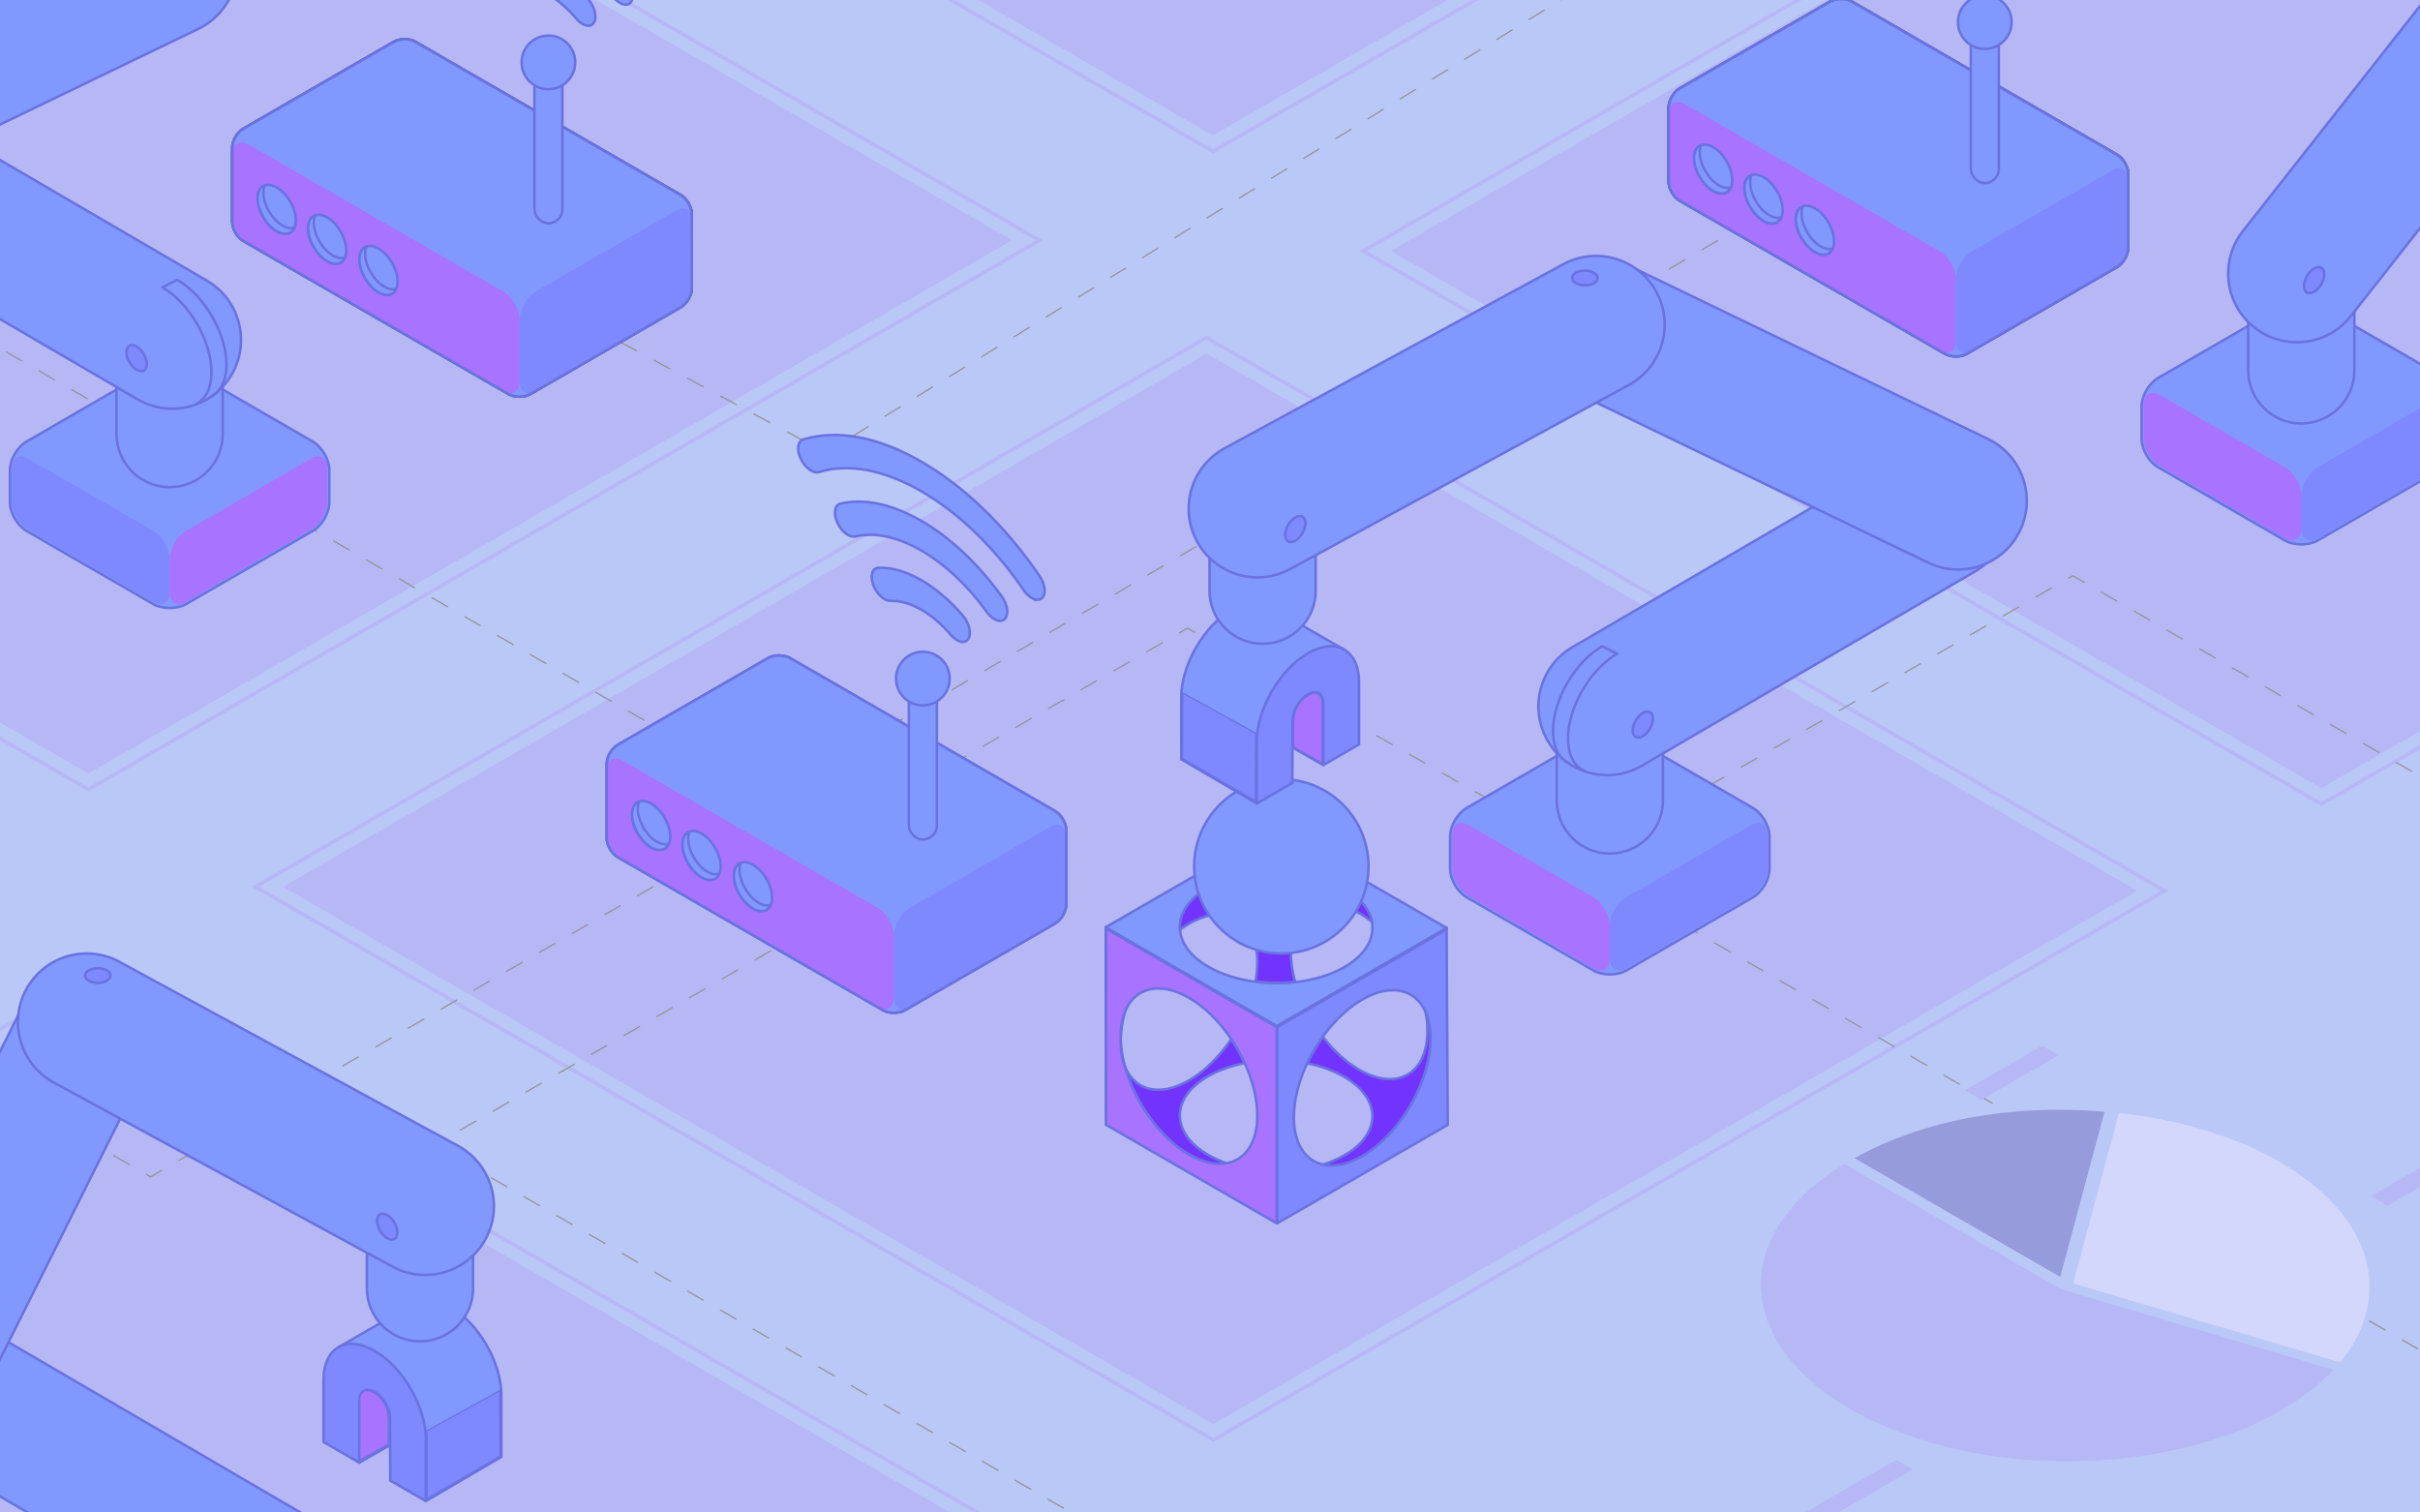 <?xml version="1.0" encoding="UTF-8"?><svg id="illu1" xmlns="http://www.w3.org/2000/svg" xmlns:xlink="http://www.w3.org/1999/xlink" viewBox="0 0 1920 1200"><defs><style>.cls-1{stroke:#b6b8f6;stroke-width:3px;}.cls-1,.cls-2,.cls-3,.cls-4,.cls-5{fill:none;}.cls-1,.cls-6,.cls-7,.cls-8,.cls-5{stroke-miterlimit:10;}.cls-9{clip-path:url(#clippath);}.cls-2,.cls-10,.cls-11,.cls-12,.cls-13,.cls-14,.cls-15,.cls-16{stroke-width:0px;}.cls-17{fill:#7333ff;}.cls-17,.cls-6,.cls-18,.cls-19,.cls-20,.cls-3,.cls-4{stroke-width:2px;}.cls-17,.cls-6,.cls-18,.cls-19,.cls-20,.cls-4,.cls-7,.cls-8{stroke:#6972e0;}.cls-17,.cls-18,.cls-19,.cls-20,.cls-3,.cls-4{stroke-linecap:round;stroke-linejoin:round;}.cls-6,.cls-20,.cls-16{fill:#8199ff;}.cls-18,.cls-8,.cls-12{fill:#a773ff;}.cls-19,.cls-7,.cls-15{fill:#7e88ff;}.cls-3{stroke:#333;}.cls-10{fill:#959bdb;}.cls-11{fill:#d4d7fc;}.cls-13{fill:#b6b8f6;}.cls-14{fill:#bac8f7;}.cls-5{stroke:#939393;stroke-dasharray:0 0 15 15;}</style><clipPath id="clippath"><rect class="cls-2" width="1920" height="1200"/></clipPath></defs><g class="cls-9"><rect id="background" class="cls-14" x="-12.63" y="-1.74" width="1945.27" height="1223.48"/><polygon id="plate" class="cls-13" points="962.67 1129.83 224.42 703.6 957.33 280.46 1695.58 706.69 962.67 1129.83"/><polygon id="plate-2" class="cls-1" points="962.75 1142.44 202.58 703.55 957.25 267.85 1717.42 706.73 962.75 1142.44"/><polygon id="plate-3" class="cls-13" points="61.28 1646.43 -676.97 1220.2 55.93 797.06 794.18 1223.28 61.28 1646.43"/><polygon id="plate-4" class="cls-1" points="61.36 1659.04 -698.82 1220.15 55.85 784.44 816.03 1223.33 61.36 1659.04"/><polygon id="plate-5" class="cls-13" points="962.29 107.48 224.04 -318.75 956.95 -741.89 1695.19 -315.66 962.29 107.48"/><polygon id="plate-6" class="cls-1" points="962.37 120.09 202.2 -318.79 956.87 -754.5 1717.04 -315.62 962.37 120.09"/><polygon id="plate-7" class="cls-13" points="70.06 613.73 -668.19 187.5 64.72 -235.64 802.97 190.59 70.06 613.73"/><polygon id="plate-8" class="cls-1" points="70.14 626.35 -690.03 187.46 64.64 -248.25 824.81 190.64 70.14 626.35"/><polygon id="plate-9" class="cls-13" points="1841.68 625.35 1103.43 199.12 1836.33 -224.02 2574.58 202.21 1841.68 625.35"/><polygon id="plate-10" class="cls-1" points="1841.76 637.96 1081.58 199.08 1836.25 -236.63 2596.43 202.26 1841.76 637.96"/><g id="CONNECTIONS"><polyline class="cls-5" points="753.57 607.34 942.27 498.38 1221.57 657.27"/><line class="cls-5" x1="703.28" y1="577.82" x2="1415.82" y2="159.7"/><polyline class="cls-5" points="-221.95 736.61 119.48 933.73 562.93 677.7"/><polyline class="cls-5" points="1303.14 653.9 1644.56 456.78 2088.02 712.82"/><polyline class="cls-5" points="767.61 664.25 344.68 908.43 982.61 1276.74"/><line class="cls-5" x1="1334.07" y1="732.91" x2="2044.88" y2="1143.33"/><line class="cls-5" x1="-151.19" y1="189.05" x2="559.62" y2="599.47"/><polyline class="cls-5" points="492.2 271.42 655.19 359.19 1326.92 -54.56"/></g><g id="ROUTER"><path class="cls-16" d="m626.73,522.09c-4.76-2.75-12.56-2.75-17.32,0l-119.4,68.94c-4.76,2.75-8.66,9.5-8.66,15v58.94c0,5.5,3.9,12.25,8.66,15l210.55,121.55c4.76,2.75,12.56,2.75,17.32,0l119.37-68.94c4.76-2.75,8.66-9.5,8.66-15l.02-58.93c0-5.5-3.89-12.25-8.66-15l-210.55-121.57Z"/><path class="cls-4" d="m626.73,522.09c-4.76-2.75-12.56-2.75-17.32,0l-119.4,68.94c-4.76,2.75-8.66,9.5-8.66,15v58.94c0,5.5,3.9,12.25,8.66,15l210.55,121.55c4.76,2.75,12.56,2.75,17.32,0l119.37-68.94c4.76-2.75,8.66-9.5,8.66-15l.02-58.93c0-5.5-3.89-12.25-8.66-15l-210.55-121.57Z"/><path class="cls-16" d="m626.73,522.09c-4.76-2.75-12.56-2.75-17.32,0l-119.4,68.94c-4.76,2.75-8.66,9.5-8.66,15v58.94c0,5.5,3.9,12.25,8.66,15l210.55,121.55c4.76,2.75,12.56,2.75,17.32,0l119.37-68.94c4.76-2.75,8.66-9.5,8.66-15l.02-58.93c0-5.5-3.89-12.25-8.66-15l-210.55-121.57Z"/><path class="cls-4" d="m626.73,522.09c-4.76-2.75-12.56-2.75-17.32,0l-119.4,68.94c-4.76,2.75-8.66,9.5-8.66,15v58.94c0,5.5,3.9,12.25,8.66,15l210.55,121.55c4.76,2.75,12.56,2.75,17.32,0l119.37-68.94c4.76-2.75,8.66-9.5,8.66-15l.02-58.93c0-5.5-3.89-12.25-8.66-15l-210.55-121.57Z"/><path class="cls-6" d="m701.85,475.39c-3.65-2.11-7.18-6.38-9.03-11.39-2.69-7.26-.83-13.31,4.16-13.52,10.4-.43,22.17,2.98,34.05,9.83,11.42,6.6,22.8,16.32,32.89,28.11,5.03,5.88,7,14.1,4.41,18.37-2.59,4.27-8.77,2.96-13.81-2.92-7.3-8.54-15.21-15.29-23.49-20.07-8.5-4.9-16.91-7.34-24.32-7.03-1.55.06-3.21-.45-4.86-1.39Z"/><path class="cls-6" d="m672.68,424.38c-3.21-1.85-6.37-5.4-8.37-9.79-3.27-7.18-2.19-13.89,2.43-14.98,18.85-4.44,41.08.29,64.29,13.69,22.99,13.27,45.04,33.99,63.76,59.92,4.63,6.41,5.74,14.38,2.48,17.8-3.26,3.42-9.65,1.01-14.28-5.4-15.25-21.11-33.22-37.99-51.96-48.82-18.93-10.93-37.06-14.79-52.43-11.17-1.8.42-3.87-.07-5.92-1.25Z"/><path class="cls-6" d="m818.55,474.44c-2.18-1.26-4.38-3.33-6.25-6.05-23.47-34.27-51.57-61.44-81.28-78.59-29.7-17.15-57.81-22.42-81.28-15.26-4.48,1.37-10.92-3.3-14.37-10.44-3.45-7.13-2.62-14.03,1.87-15.4,27.09-8.27,59.51-2.18,93.78,17.6,34.27,19.78,66.7,51.14,93.78,90.69,4.48,6.55,5.32,14.41,1.87,17.55-2.02,1.84-5.06,1.66-8.13-.11Z"/><path class="cls-12" d="m481.35,659.98c0,8.25,5.85,18.37,12.99,22.5l201.89,116.55c7.14,4.12,12.99.75,12.99-7.5v-48.94c0-8.25-5.85-18.37-12.99-22.5l-201.89-116.55c-7.14-4.12-12.99-.75-12.99,7.5v48.94Z"/><path class="cls-16" d="m696.23,720.09c7.14,4.12,18.84,4.13,25.98,0l110.74-63.93c7.14-4.12,7.15-10.87,0-15l-201.89-116.57c-7.14-4.13-18.84-4.13-25.98,0l-110.74,63.94c-7.14,4.13-7.14,10.88,0,15l201.89,116.55Z"/><path class="cls-15" d="m845.93,663.67c0-8.25-5.84-11.63-12.98-7.5l-110.74,63.93c-7.14,4.12-12.99,14.25-12.99,22.5v48.94c0,8.25,5.85,11.62,12.99,7.5l110.71-63.94c7.14-4.13,12.99-14.25,13-22.5l.02-48.93Z"/><ellipse class="cls-20" cx="516.64" cy="654.95" rx="12.32" ry="21.34" transform="translate(-260.19 350.95) rotate(-30.36)"/><path class="cls-20" d="m521.16,667.8c-8.36-4.83-15.15-16.52-15.15-26.11,0-2.23.38-4.14,1.05-5.72-3.4,1.22-5.56,4.81-5.56,10.23,0,9.59,6.78,21.28,15.15,26.11,6.42,3.7,11.89,2.28,14.09-2.9-2.61.94-5.95.49-9.58-1.61Z"/><ellipse class="cls-20" cx="556.66" cy="678.74" rx="12.32" ry="21.34" transform="translate(-266.72 374.44) rotate(-30.36)"/><path class="cls-20" d="m561.17,691.59c-8.36-4.83-15.15-16.52-15.15-26.11,0-2.23.38-4.14,1.05-5.72-3.4,1.22-5.56,4.81-5.56,10.23,0,9.59,6.78,21.28,15.15,26.11,6.42,3.7,11.89,2.28,14.09-2.9-2.61.94-5.95.49-9.58-1.61Z"/><ellipse class="cls-20" cx="597.42" cy="703.47" rx="12.32" ry="21.34" transform="translate(-273.63 398.43) rotate(-30.36)"/><path class="cls-20" d="m601.93,716.32c-8.36-4.83-15.15-16.52-15.15-26.11,0-2.23.38-4.14,1.05-5.72-3.4,1.22-5.56,4.81-5.56,10.23,0,9.59,6.78,21.28,15.15,26.11,6.42,3.7,11.89,2.28,14.09-2.9-2.61.94-5.95.49-9.58-1.61Z"/><path class="cls-4" d="m626.73,522.09c-4.76-2.75-12.56-2.75-17.32,0l-119.4,68.94c-4.76,2.75-8.66,9.5-8.66,15v58.94c0,5.5,3.9,12.25,8.66,15l210.55,121.55c4.76,2.75,12.56,2.75,17.32,0l119.37-68.94c4.76-2.75,8.66-9.5,8.66-15l.02-58.93c0-5.5-3.89-12.25-8.66-15l-210.55-121.57Z"/><rect class="cls-20" x="721.07" y="529.58" width="22.22" height="136.5" rx="11.11" ry="11.11"/><circle class="cls-20" cx="732.18" cy="538.36" r="21.27"/></g><g id="ROUTER-2"><path class="cls-16" d="m1469.27,1.27c-4.76-2.75-12.56-2.75-17.32,0l-119.4,68.94c-4.76,2.75-8.66,9.5-8.66,15v58.94c0,5.5,3.9,12.25,8.66,15l210.55,121.55c4.76,2.75,12.56,2.75,17.32,0l119.37-68.94c4.76-2.75,8.66-9.5,8.66-15l.02-58.93c0-5.5-3.89-12.25-8.66-15L1469.27,1.27Z"/><path class="cls-3" d="m1469.27,1.27c-4.76-2.75-12.56-2.75-17.32,0l-119.4,68.94c-4.76,2.75-8.66,9.5-8.66,15v58.94c0,5.5,3.9,12.25,8.66,15l210.55,121.55c4.76,2.75,12.56,2.75,17.32,0l119.37-68.94c4.76-2.75,8.66-9.5,8.66-15l.02-58.93c0-5.5-3.89-12.25-8.66-15L1469.27,1.27Z"/><path class="cls-16" d="m1469.27,1.27c-4.76-2.75-12.56-2.75-17.32,0l-119.4,68.94c-4.76,2.75-8.66,9.5-8.66,15v58.94c0,5.5,3.9,12.25,8.66,15l210.55,121.55c4.76,2.75,12.56,2.75,17.32,0l119.37-68.94c4.76-2.75,8.66-9.5,8.66-15l.02-58.93c0-5.5-3.89-12.25-8.66-15L1469.27,1.27Z"/><path class="cls-4" d="m1469.27,1.27c-4.76-2.75-12.56-2.75-17.32,0l-119.4,68.94c-4.76,2.75-8.66,9.5-8.66,15v58.94c0,5.5,3.9,12.25,8.66,15l210.55,121.55c4.76,2.75,12.56,2.75,17.32,0l119.37-68.94c4.76-2.75,8.66-9.5,8.66-15l.02-58.93c0-5.5-3.89-12.25-8.66-15L1469.27,1.27Z"/><path class="cls-12" d="m1323.89,139.16c0,8.25,5.85,18.37,12.99,22.5l201.89,116.55c7.14,4.12,12.99.75,12.99-7.5v-48.94c0-8.25-5.85-18.37-12.99-22.5l-201.89-116.55c-7.14-4.12-12.99-.75-12.99,7.5v48.94Z"/><path class="cls-15" d="m1688.47,142.84c0-8.25-5.84-11.63-12.98-7.5l-110.74,63.93c-7.14,4.12-12.99,14.25-12.99,22.5v48.94c0,8.25,5.85,11.62,12.99,7.5l110.71-63.94c7.14-4.13,12.99-14.25,13-22.5l.02-48.93Z"/><ellipse class="cls-20" cx="1359.18" cy="134.13" rx="12.32" ry="21.34" transform="translate(118.6 705.38) rotate(-30.36)"/><path class="cls-20" d="m1363.7,146.98c-8.36-4.83-15.15-16.52-15.15-26.11,0-2.23.38-4.14,1.05-5.72-3.4,1.22-5.56,4.81-5.56,10.23,0,9.59,6.78,21.28,15.15,26.11,6.42,3.7,11.89,2.28,14.09-2.9-2.61.94-5.95.49-9.58-1.61Z"/><ellipse class="cls-20" cx="1399.2" cy="157.92" rx="12.32" ry="21.34" transform="translate(112.06 728.87) rotate(-30.36)"/><path class="cls-20" d="m1403.71,170.77c-8.36-4.83-15.15-16.52-15.15-26.11,0-2.23.38-4.14,1.05-5.72-3.4,1.22-5.56,4.81-5.56,10.23,0,9.59,6.78,21.28,15.15,26.11,6.42,3.7,11.89,2.28,14.09-2.9-2.61.94-5.95.49-9.58-1.61Z"/><ellipse class="cls-20" cx="1439.96" cy="182.64" rx="12.32" ry="21.34" transform="translate(105.16 752.86) rotate(-30.36)"/><path class="cls-20" d="m1444.47,195.49c-8.36-4.83-15.15-16.52-15.15-26.11,0-2.23.38-4.14,1.05-5.72-3.4,1.22-5.56,4.81-5.56,10.23,0,9.59,6.78,21.28,15.15,26.11,6.42,3.7,11.89,2.28,14.09-2.9-2.61.94-5.95.49-9.58-1.61Z"/><path class="cls-4" d="m1469.27,1.27c-4.76-2.75-12.56-2.75-17.32,0l-119.4,68.94c-4.76,2.75-8.66,9.5-8.66,15v58.94c0,5.5,3.9,12.25,8.66,15l210.55,121.55c4.76,2.75,12.56,2.75,17.32,0l119.37-68.94c4.76-2.75,8.66-9.5,8.66-15l.02-58.93c0-5.5-3.89-12.25-8.66-15L1469.27,1.27Z"/><rect class="cls-20" x="1563.61" y="8.75" width="22.22" height="136.5" rx="11.11" ry="11.11"/><circle class="cls-20" cx="1574.72" cy="17.54" r="21.27"/></g><g id="ROUTER-3"><path class="cls-16" d="m329.66,33.21c-4.76-2.75-12.56-2.75-17.32,0l-119.4,68.94c-4.76,2.75-8.66,9.5-8.66,15v58.94c0,5.5,3.9,12.25,8.66,15l210.55,121.55c4.76,2.75,12.56,2.75,17.32,0l119.37-68.94c4.76-2.75,8.66-9.5,8.66-15l.02-58.93c0-5.5-3.89-12.25-8.66-15l-210.55-121.57Z"/><path class="cls-3" d="m329.66,33.21c-4.76-2.75-12.56-2.75-17.32,0l-119.4,68.94c-4.76,2.75-8.66,9.5-8.66,15v58.94c0,5.5,3.9,12.25,8.66,15l210.55,121.55c4.76,2.75,12.56,2.75,17.32,0l119.37-68.94c4.76-2.75,8.66-9.5,8.66-15l.02-58.93c0-5.5-3.89-12.25-8.66-15l-210.55-121.57Z"/><path class="cls-16" d="m329.66,33.21c-4.76-2.75-12.56-2.75-17.32,0l-119.4,68.94c-4.76,2.75-8.66,9.5-8.66,15v58.94c0,5.5,3.9,12.25,8.66,15l210.55,121.55c4.76,2.75,12.56,2.75,17.32,0l119.37-68.94c4.76-2.75,8.66-9.5,8.66-15l.02-58.93c0-5.5-3.89-12.25-8.66-15l-210.55-121.57Z"/><path class="cls-4" d="m329.66,33.21c-4.76-2.75-12.56-2.75-17.32,0l-119.4,68.94c-4.76,2.75-8.66,9.5-8.66,15v58.94c0,5.5,3.9,12.25,8.66,15l210.55,121.55c4.76,2.75,12.56,2.75,17.32,0l119.37-68.94c4.76-2.75,8.66-9.5,8.66-15l.02-58.93c0-5.5-3.89-12.25-8.66-15l-210.55-121.57Z"/><path class="cls-6" d="m404.78-13.49c-3.65-2.11-7.18-6.38-9.03-11.39-2.69-7.26-.83-13.31,4.16-13.52,10.4-.43,22.17,2.98,34.05,9.83s22.8,16.32,32.89,28.11c5.03,5.88,7,14.1,4.41,18.37-2.59,4.27-8.77,2.96-13.81-2.92-7.3-8.54-15.21-15.29-23.49-20.07s-16.91-7.34-24.32-7.03c-1.55.06-3.21-.45-4.86-1.39Z"/><path class="cls-6" d="m375.61-64.5c-3.21-1.85-6.37-5.4-8.37-9.79-3.27-7.18-2.19-13.89,2.43-14.98,18.85-4.44,41.08.29,64.29,13.69,22.99,13.27,45.04,33.99,63.76,59.92,4.63,6.41,5.74,14.38,2.48,17.8-3.26,3.42-9.65,1.01-14.28-5.4-15.25-21.11-33.22-37.99-51.96-48.82-18.93-10.93-37.06-14.79-52.43-11.17-1.8.42-3.87-.07-5.92-1.25Z"/><path class="cls-12" d="m184.28,171.1c0,8.25,5.85,18.37,12.99,22.5l201.89,116.55c7.14,4.12,12.99.75,12.99-7.5v-48.94c0-8.25-5.85-18.37-12.99-22.5l-201.89-116.55c-7.14-4.12-12.99-.75-12.99,7.5v48.94Z"/><path class="cls-15" d="m548.86,174.78c0-8.25-5.84-11.63-12.98-7.5l-110.74,63.93c-7.14,4.12-12.99,14.25-12.99,22.5v48.94c0,8.25,5.85,11.62,12.99,7.5l110.71-63.94c7.14-4.13,12.99-14.25,13-22.5l.02-48.93Z"/><ellipse class="cls-20" cx="219.58" cy="166.07" rx="12.32" ry="21.34" transform="translate(-53.83 133.76) rotate(-30.36)"/><path class="cls-20" d="m224.09,178.92c-8.36-4.83-15.15-16.52-15.15-26.11,0-2.23.38-4.14,1.05-5.72-3.4,1.22-5.56,4.81-5.56,10.23,0,9.59,6.78,21.28,15.15,26.11,6.42,3.7,11.89,2.28,14.09-2.9-2.61.94-5.95.49-9.58-1.61Z"/><ellipse class="cls-20" cx="259.59" cy="189.86" rx="12.32" ry="21.34" transform="translate(-60.36 157.25) rotate(-30.36)"/><path class="cls-20" d="m264.11,202.71c-8.36-4.83-15.15-16.52-15.15-26.11,0-2.23.38-4.14,1.05-5.72-3.4,1.22-5.56,4.81-5.56,10.23,0,9.59,6.78,21.28,15.15,26.11,6.42,3.7,11.89,2.28,14.09-2.9-2.61.94-5.95.49-9.58-1.61Z"/><ellipse class="cls-20" cx="300.35" cy="214.59" rx="12.32" ry="21.34" transform="translate(-67.27 181.24) rotate(-30.36)"/><path class="cls-20" d="m304.86,227.44c-8.36-4.83-15.15-16.52-15.15-26.11,0-2.23.38-4.14,1.05-5.72-3.4,1.22-5.56,4.81-5.56,10.23,0,9.59,6.78,21.28,15.15,26.11,6.42,3.7,11.89,2.28,14.09-2.9-2.61.94-5.95.49-9.58-1.61Z"/><path class="cls-4" d="m329.66,33.21c-4.76-2.75-12.56-2.75-17.32,0l-119.4,68.94c-4.76,2.75-8.66,9.5-8.66,15v58.94c0,5.5,3.9,12.25,8.66,15l210.55,121.55c4.76,2.75,12.56,2.75,17.32,0l119.37-68.94c4.76-2.75,8.66-9.5,8.66-15l.02-58.93c0-5.5-3.89-12.25-8.66-15l-210.55-121.57Z"/><rect class="cls-20" x="424" y="40.7" width="22.22" height="136.5" rx="11.11" ry="11.11"/><circle class="cls-20" cx="435.11" cy="49.48" r="21.27"/></g><path class="cls-20" d="m989.73,800.35c-.13.33-.28.66-.41.99l23.8,13.74,23.23-13.41c-.18-.36-.36-.73-.54-1.09l-22.84,13.19-23.24-13.42Z"/><path class="cls-20" d="m914.98,758.42c.22-.28.45-.56.67-.84l-38.41-22.18.35,157.03v-155.6l37.39,21.59Z"/><path class="cls-20" d="m1112.31,757.81l35.42-20.45v-1.4s-36.1,20.84-36.1,20.84c.23.34.46.67.68,1.01Z"/><path class="cls-20" d="m1013.12,815.08l-.2.12v26c.14,0,.27,0,.41,0v-26.01l-.2-.12Z"/><path class="cls-17" d="m958.28,853.99c8.52-4.92,18.58-8.41,29.29-10.5-3.01-6.6-6.61-13.03-10.68-19.07-9.23,13.69-20.89,25.43-33.57,32.75-23.38,13.5-43.3,8.03-50.91-11.36,7.61,28.17,27.53,56.64,50.91,70.14,11.01,6.36,21.25,8.49,29.81,6.96-5.14-1.81-10.01-3.99-14.46-6.56-29.94-17.28-30.11-45.21-.39-62.36Z"/><path class="cls-20" d="m889.11,822.52c0,.63.03,1.27.04,1.9.18-6.94,1.3-14.15,3.26-21.39-2.13,5.44-3.3,11.97-3.3,19.49Z"/><path class="cls-20" d="m1035.81,800.58c.18.36.35.73.54,1.09l75.96-43.86c-.22-.34-.45-.67-.68-1.01l-75.82,43.77Z"/><path class="cls-17" d="m1078.3,848.68c-10.59-6.11-20.46-15.31-28.81-26.14-4.75,6.6-8.94,13.73-12.39,21.1,10.65,2.13,20.67,5.66,29.19,10.58,29.94,17.28,30.11,45.21.39,62.36-5.21,3.01-11,5.47-17.15,7.42,8.83,2.06,19.61.06,31.25-6.66,29.94-17.28,54.21-59.12,54.21-93.43,0-8.15-1.38-15.13-3.87-20.83.9,5.01,1.39,9.96,1.39,14.77,0,34.32-24.27,48.13-54.21,30.84Z"/><path class="cls-20" d="m989.73,800.35l-74.08-42.77c-.22.28-.45.56-.67.84l74.34,42.92c.14-.33.28-.66.41-.99Z"/><path class="cls-20" d="m889.11,826.33c0,7.52,1.16,14.05,3.3,19.49-1.95-7.24-3.08-14.45-3.26-21.39-.02.64-.04,1.27-.04,1.9Z"/><path class="cls-20" d="m1011.99,657.88l-134.75,77.8,38.41,22.18,74.08,42.77,23.24,13.42,22.84-13.19,75.82-43.77,36.09-20.84-135.73-78.37Zm54.7,109.38c-11.1,6.41-24.8,10.41-39.17,12-10.37,1.15-21.08,1.04-31.41-.3-13.7-1.79-26.74-5.76-37.43-11.93-14.07-8.12-21.56-18.59-22.47-29.2-1.03-11.96,6.33-24.07,22.08-33.17,29.72-17.16,78.08-17.06,108.02.23,12.98,7.5,20.36,16.99,22.14,26.74,2.32,12.73-4.91,25.9-21.74,35.62Z"/><path class="cls-17" d="m997.53,763.73c0,4.86-.5,9.87-1.42,14.94,10.34,1.35,21.05,1.46,31.41.3-2.21-8.05-3.42-16.08-3.42-23.73,0-34.32,24.27-48.13,54.21-30.84,3.46,2,6.85,4.34,10.13,6.95-1.78-9.75-9.15-19.25-22.14-26.74-29.94-17.28-78.3-17.39-108.02-.23-15.75,9.09-23.1,21.21-22.08,33.17,2.33-1.7,4.71-3.27,7.12-4.66,29.94-17.28,54.21-3.48,54.21,30.84Z"/><path class="cls-18" d="m989.32,801.34l-74.34-42.92-37.39-21.59v155.6l135.33,78.13v-155.36l.2-.12-23.8-13.74Zm8.21,83.77c0,21.69-9.7,35.18-24.4,37.81-8.55,1.53-18.79-.61-29.81-6.96-23.38-13.5-43.3-41.97-50.91-70.14-2.13-5.44-3.3-11.97-3.3-19.49,0-.63.03-1.27.04-1.9-.02-.64-.04-1.27-.04-1.9,0-7.52,1.16-14.05,3.3-19.49,7.61-19.39,27.53-24.86,50.91-11.36,12.68,7.32,24.33,19.05,33.57,32.75,4.08,6.05,7.68,12.47,10.68,19.07,6.26,13.75,9.96,28.25,9.96,41.62Z"/><path class="cls-19" d="m1013.32,929.38v41.18l135.33-78.13-.92-155.07-35.42,20.45-75.96,43.86-23.23,13.41.2.12v114.18Zm36.17-106.84c8.84-12.28,19.63-22.75,31.29-29.48,22.82-13.18,42.34-8.27,50.33,10.01,2.49,5.7,3.87,12.68,3.87,20.83,0,34.32-24.27,76.15-54.21,93.43-11.64,6.72-22.41,8.72-31.25,6.66-13.88-3.24-22.96-16.53-22.96-37.5,0-13.77,3.91-28.74,10.52-42.86,3.45-7.37,7.64-14.49,12.39-21.1Z"/><circle class="cls-20" cx="1016.6" cy="687.34" r="69.16"/><g id="robot"><path class="cls-16" d="m1150.5,689.35c0,8.25,5.85,18.38,12.99,22.5l100.73,58.16c7.14,4.13,18.84,4.13,25.98,0l100.73-58.16c7.14-4.13,12.99-14.25,12.99-22.5v-25.71c0-8.25-5.84-18.38-12.99-22.5l-100.73-58.2c-7.14-4.13-18.83-4.13-25.98,0l-100.73,58.2c-7.14,4.13-12.99,14.25-12.99,22.5v25.71Z"/><path class="cls-4" d="m1150.5,689.35c0,8.25,5.85,18.38,12.99,22.5l100.73,58.16c7.14,4.13,18.84,4.13,25.98,0l100.73-58.16c7.14-4.13,12.99-14.25,12.99-22.5v-25.71c0-8.25-5.84-18.38-12.99-22.5l-100.73-58.2c-7.14-4.13-18.83-4.13-25.98,0l-100.73,58.2c-7.14,4.13-12.99,14.25-12.99,22.5v25.71Z"/><path class="cls-12" d="m1277.21,760.63c0,8.25-5.85,11.63-12.99,7.5l-99.16-57.25c-7.14-4.12-12.99-14.25-12.99-22.5v-26.24c0-8.25,5.85-11.63,12.99-7.5l99.16,57.25c7.14,4.12,12.99,14.25,12.99,22.5v26.24Z"/><path class="cls-15" d="m1277.21,760.63c0,8.25,5.85,11.63,12.99,7.5l99.16-57.25c7.14-4.12,12.99-14.25,12.99-22.5v-26.24c0-8.25-5.85-11.63-12.99-7.5l-99.16,57.25c-7.14,4.12-12.99,14.25-12.99,22.5v26.24Z"/><path class="cls-20" d="m1277.21,540.59c-23.26,0-42.12,18.86-42.12,42.12v52.68h0c.17,23.12,18.96,41.81,42.12,41.81s41.95-18.69,42.12-41.81h0v-52.68c0-23.26-18.86-42.12-42.12-42.12Z"/><path class="cls-20" d="m1586.32,379c-15.16-26.01-48.54-34.8-74.55-19.63l-264.47,154.21h0c-25.74,15.27-34.39,48.45-19.29,74.35,15.1,25.89,48.24,34.71,74.2,19.83h0s264.47-154.2,264.47-154.2c26.01-15.16,34.8-48.54,19.63-74.55Z"/><path class="cls-20" d="m1229.04,240.82c-13.08,27.11-1.71,59.7,25.41,72.78l275.73,133.03h0c27.04,12.8,59.39,1.41,72.42-25.58,13.02-26.99,1.8-59.4-25.05-72.6h0s-275.73-133.03-275.73-133.03c-27.11-13.08-59.7-1.71-72.78,25.41Z"/><path class="cls-20" d="m1066.27,515.32l-54.19-31.2c-8.53-5.4-20.61-8.75-34.29-.86-22.42,12.94-40.59,44.26-40.59,69.96v49.21l59.89,35.06,12.48-53.49,40.33,23,16.37-91.68Z"/><path class="cls-19" d="m1078.27,541.42c0-25.7-18.17-36.04-40.59-23.09-22.42,12.94-40.59,44.26-40.59,69.96v49.21s28.25-16.31,28.25-16.31l.12-49.28c0-7.74,5.47-17.17,12.22-21.07,6.75-3.9,12.22-.78,12.22,6.95v49.21s28.37-16.38,28.37-16.38v-49.21Z"/><polygon class="cls-7" points="938.41 549.81 996.21 581.71 996.17 635.56 938.13 601.73 938.41 549.81"/><path class="cls-20" d="m1001.74,510.77c23.26,0,42.12-18.86,42.12-42.12v-46.93h0c-.17-23.12-18.96-41.81-42.12-41.81s-41.95,18.69-42.12,41.81h0v46.93c0,23.26,18.86,42.12,42.12,42.12Z"/><path class="cls-20" d="m949.7,429.59c14.38,26.45,47.47,36.24,73.92,21.86l268.98-146.19h0c26.18-14.49,35.83-47.4,21.52-73.73-14.31-26.33-47.18-36.14-73.57-22.05h0s-268.98,146.18-268.98,146.18c-26.45,14.38-36.24,47.47-21.86,73.92Z"/><path class="cls-4" d="m1244.88,605.59c-7.81-3.66-12.72-12.59-12.72-25.67,0-24.67,17.45-54.75,38.97-67.18l11.88,5.93c-21.52,12.43-38.97,42.5-38.97,67.18,0,13.08,4.9,22.02,12.72,25.67"/><ellipse class="cls-19" cx="1303.43" cy="574.87" rx="11.34" ry="6.55" transform="translate(148.59 1408.99) rotate(-59.64)"/><ellipse class="cls-19" cx="1027.7" cy="419.77" rx="11.34" ry="6.55" transform="translate(146.06 1094.37) rotate(-59.64)"/><ellipse class="cls-19" cx="1257.41" cy="220.52" rx="5.83" ry="10.11" transform="translate(1028.98 1476.52) rotate(-89.64)"/></g><path class="cls-8" d="m1026.39,592.69l22.58,12.79v-48.47c0-5.56-3.82-6.98-5.84-6.82-4.53-.38-16.75,7.26-16.75,22.66v19.84Z"/><path class="cls-20" d="m-97.33,1067.36c15.16-26.01,48.54-34.8,74.55-19.63l264.47,154.21h0c25.74,15.27,34.39,48.45,19.29,74.35-15.1,25.89-48.24,34.71-74.2,19.83h0s-264.47-154.2-264.47-154.2c-26.01-15.16-34.8-48.54-19.63-74.55Z"/><path class="cls-20" d="m95.77,764.65c26.93,13.45,37.86,46.19,24.41,73.12L-16.61,1111.65h0c-13.56,26.67-46.12,37.44-72.93,24.05-26.81-13.39-37.75-45.9-24.58-72.76h0S22.65,789.06,22.65,789.06c13.45-26.93,46.19-37.86,73.12-24.41Z"/><path class="cls-20" d="m268.68,1068.78l54.19-31.2c8.53-5.4,20.61-8.75,34.29-.86,22.42,12.94,40.59,44.26,40.59,69.96v49.21s-59.89,35.06-59.89,35.06l-12.48-53.49-40.33,23-16.37-91.68Z"/><path class="cls-19" d="m256.68,1144.08l28.37,16.38v-49.21c0-7.74,5.47-10.85,12.22-6.95,6.75,3.9,12.22,13.33,12.22,21.07l.12,49.28,28.25,16.31v-49.21c0-25.7-18.17-57.02-40.59-69.96-22.42-12.94-40.59-2.6-40.59,23.09v49.21Z"/><polygon class="cls-7" points="396.55 1103.28 338.75 1135.18 338.79 1189.03 396.82 1155.2 396.55 1103.28"/><path class="cls-20" d="m333.21,1064.23c-23.26,0-42.12-18.86-42.12-42.12v-46.93h0c.17-23.12,18.96-41.81,42.12-41.81,23.16,0,41.95,18.69,42.12,41.81h0v46.93c0,23.26-18.86,42.12-42.12,42.12Z"/><path class="cls-20" d="m385.25,983.05c-14.38,26.45-47.47,36.24-73.92,21.86L42.35,858.72h0c-26.18-14.49-35.83-47.4-21.52-73.73,14.31-26.33,47.18-36.14,73.57-22.05h0s268.98,146.18,268.98,146.18c26.45,14.38,36.24,47.47,21.86,73.92Z"/><ellipse class="cls-19" cx="307.25" cy="973.23" rx="6.55" ry="11.34" transform="translate(-449.77 288.76) rotate(-30.36)"/><ellipse class="cls-19" cx="77.55" cy="773.99" rx="10.11" ry="5.83" transform="translate(-4.87 .5) rotate(-.36)"/><path class="cls-8" d="m308.07,1145.79l-22.58,12.79s0-41.6,0-48.47c0-5.56,3.82-6.98,5.84-6.82,4.53-.38,16.75,7.26,16.75,22.66s0,19.84,0,19.84Z"/><g id="robot-2"><path class="cls-16" d="m261.3,398.64c0,8.25-5.85,18.38-12.99,22.5l-100.73,58.16c-7.14,4.13-18.84,4.13-25.98,0l-100.73-58.16c-7.14-4.13-12.99-14.25-12.99-22.5v-25.71c0-8.25,5.84-18.38,12.99-22.5l100.73-58.2c7.14-4.13,18.83-4.13,25.98,0l100.73,58.2c7.14,4.13,12.99,14.25,12.99,22.5v25.71Z"/><path class="cls-4" d="m261.3,398.64c0,8.25-5.85,18.38-12.99,22.5l-100.73,58.16c-7.14,4.13-18.84,4.13-25.98,0l-100.73-58.16c-7.14-4.13-12.99-14.25-12.99-22.5v-25.71c0-8.25,5.84-18.38,12.99-22.5l100.73-58.2c7.14-4.13,18.83-4.13,25.98,0l100.73,58.2c7.14,4.13,12.99,14.25,12.99,22.5v25.71Z"/><path class="cls-12" d="m134.59,469.92c0,8.25,5.85,11.63,12.99,7.5l99.16-57.25c7.14-4.12,12.99-14.25,12.99-22.5v-26.24c0-8.25-5.85-11.63-12.99-7.5l-99.16,57.25c-7.14,4.12-12.99,14.25-12.99,22.5v26.24Z"/><path class="cls-15" d="m134.59,469.92c0,8.25-5.85,11.63-12.99,7.5l-99.16-57.25c-7.14-4.12-12.99-14.25-12.99-22.5v-26.24c0-8.25,5.85-11.63,12.99-7.5l99.16,57.25c7.14,4.12,12.99,14.25,12.99,22.5v26.24Z"/><path class="cls-20" d="m134.59,249.88c23.26,0,42.12,18.86,42.12,42.12v52.68h0c-.17,23.12-18.96,41.81-42.12,41.81-23.16,0-41.95-18.69-42.12-41.81h0v-52.68c0-23.26,18.86-42.12,42.12-42.12Z"/><path class="cls-20" d="m-174.51,88.29c15.16-26.01,48.54-34.8,74.55-19.63L164.5,222.87h0c25.74,15.27,34.39,48.45,19.29,74.35-15.1,25.89-48.24,34.71-74.2,19.83h0S-154.88,162.84-154.88,162.84c-26.01-15.16-34.8-48.54-19.63-74.55Z"/><path class="cls-20" d="m182.76-49.88c13.08,27.11,1.71,59.7-25.41,72.78L-118.37,155.92h0c-27.04,12.8-59.39,1.41-72.42-25.58-13.02-26.99-1.8-59.4,25.05-72.6h0S109.98-75.29,109.98-75.29c27.11-13.08,59.7-1.71,72.78,25.41Z"/><path class="cls-4" d="m166.92,314.89c7.81-3.66,12.72-12.59,12.72-25.67,0-24.67-17.45-54.75-38.97-67.18l-11.88,5.93c21.52,12.43,38.97,42.5,38.97,67.18,0,13.08-4.9,22.02-12.72,25.67"/><ellipse class="cls-19" cx="108.37" cy="284.16" rx="6.55" ry="11.34" transform="translate(-128.76 93.75) rotate(-30.36)"/></g><path class="cls-16" d="m1699.1,348.15c0,8.25,5.85,18.38,12.99,22.5l100.73,58.16c7.14,4.13,18.84,4.13,25.98,0l100.73-58.16c7.14-4.13,12.99-14.25,12.99-22.5v-25.71c0-8.25-5.84-18.38-12.99-22.5l-100.73-58.2c-7.14-4.13-18.83-4.13-25.98,0l-100.73,58.2c-7.14,4.13-12.99,14.25-12.99,22.5v25.71Z"/><path class="cls-4" d="m1699.1,348.15c0,8.25,5.85,18.38,12.99,22.5l100.73,58.16c7.14,4.13,18.84,4.13,25.98,0l100.73-58.16c7.14-4.13,12.99-14.25,12.99-22.5v-25.71c0-8.25-5.84-18.38-12.99-22.5l-100.73-58.2c-7.14-4.13-18.83-4.13-25.98,0l-100.73,58.2c-7.14,4.13-12.99,14.25-12.99,22.5v25.71Z"/><path class="cls-12" d="m1825.8,419.43c0,8.25-5.85,11.63-12.99,7.5l-99.16-57.25c-7.14-4.12-12.99-14.25-12.99-22.5v-26.24c0-8.25,5.85-11.63,12.99-7.5l99.16,57.25c7.14,4.12,12.99,14.25,12.99,22.5v26.24Z"/><path class="cls-15" d="m1825.8,419.43c0,8.25,5.85,11.63,12.99,7.5l99.16-57.25c7.14-4.12,12.99-14.25,12.99-22.5v-26.24c0-8.25-5.85-11.63-12.99-7.5l-99.16,57.25c-7.14,4.12-12.99,14.25-12.99,22.5v26.24Z"/><path class="cls-20" d="m1825.8,199.38c-23.26,0-42.12,18.86-42.12,42.12v52.68h0c.17,23.12,18.96,41.81,42.12,41.81,23.16,0,41.95-18.69,42.12-41.81h0v-52.68c0-23.26-18.86-42.12-42.12-42.12Z"/><path class="cls-20" d="m2045.11-66.08c-23.66-18.62-57.93-14.53-76.55,9.13l-189.31,240.59h0c-18.33,23.65-14.18,57.7,9.37,76.23,23.55,18.53,57.62,14.56,76.29-8.82h0s189.31-240.59,189.31-240.59c18.62-23.66,14.53-57.93-9.13-76.55Z"/><path class="cls-20" d="m1691.23-191.16c-13.08,27.11-1.71,59.7,25.41,72.78L1992.37,14.65h0c27.04,12.8,59.39,1.41,72.42-25.58,13.02-26.99,1.8-59.4-25.05-72.6h0s-275.73-133.03-275.73-133.03c-27.11-13.08-59.7-1.71-72.78,25.41Z"/><ellipse class="cls-19" cx="1836.02" cy="222.26" rx="11.34" ry="6.55" transform="translate(716.24 1694.16) rotate(-59.64)"/><path class="cls-13" d="m1634.48,1022.42h-.01s0,0,0-.01l-171.24-98.86c-16.76,10.07-28.94,20.05-40.15,32.81-29.06,33.1-33.97,70.86-13.82,106.3,20.15,35.45,62.93,64.34,120.49,81.36,117.07,34.63,260.06,8.9,321.6-57.28l-215.41-63.7s-.05-.02-.08-.03c-.5-.15-.97-.34-1.38-.58Z"/><path class="cls-11" d="m1877.08,1042.38c9.85-36.75-5.69-73.61-43.78-103.8-36.95-29.29-90.82-48.9-152.18-55.49l-36.24,135.14,112.29,33.21,99.38,29.39c10.52-12.6,16.73-24.28,20.53-38.44Z"/><path class="cls-10" d="m1471.35,918.86l163.22,94.24,35.16-131.08c-75.35-6.13-143.73,6.57-198.38,36.84Z"/><polygon class="cls-13" points="1517.77 1165.74 1413.27 1226.07 1400.09 1218.46 1504.58 1158.13 1517.77 1165.74"/><polygon class="cls-13" points="1955.66 921.18 1894.19 956.67 1881 949.06 1942.47 913.57 1955.66 921.18"/><polygon class="cls-13" points="1633.43 837.17 1571.97 872.66 1558.78 865.05 1620.25 829.56 1633.43 837.17"/></g></svg>